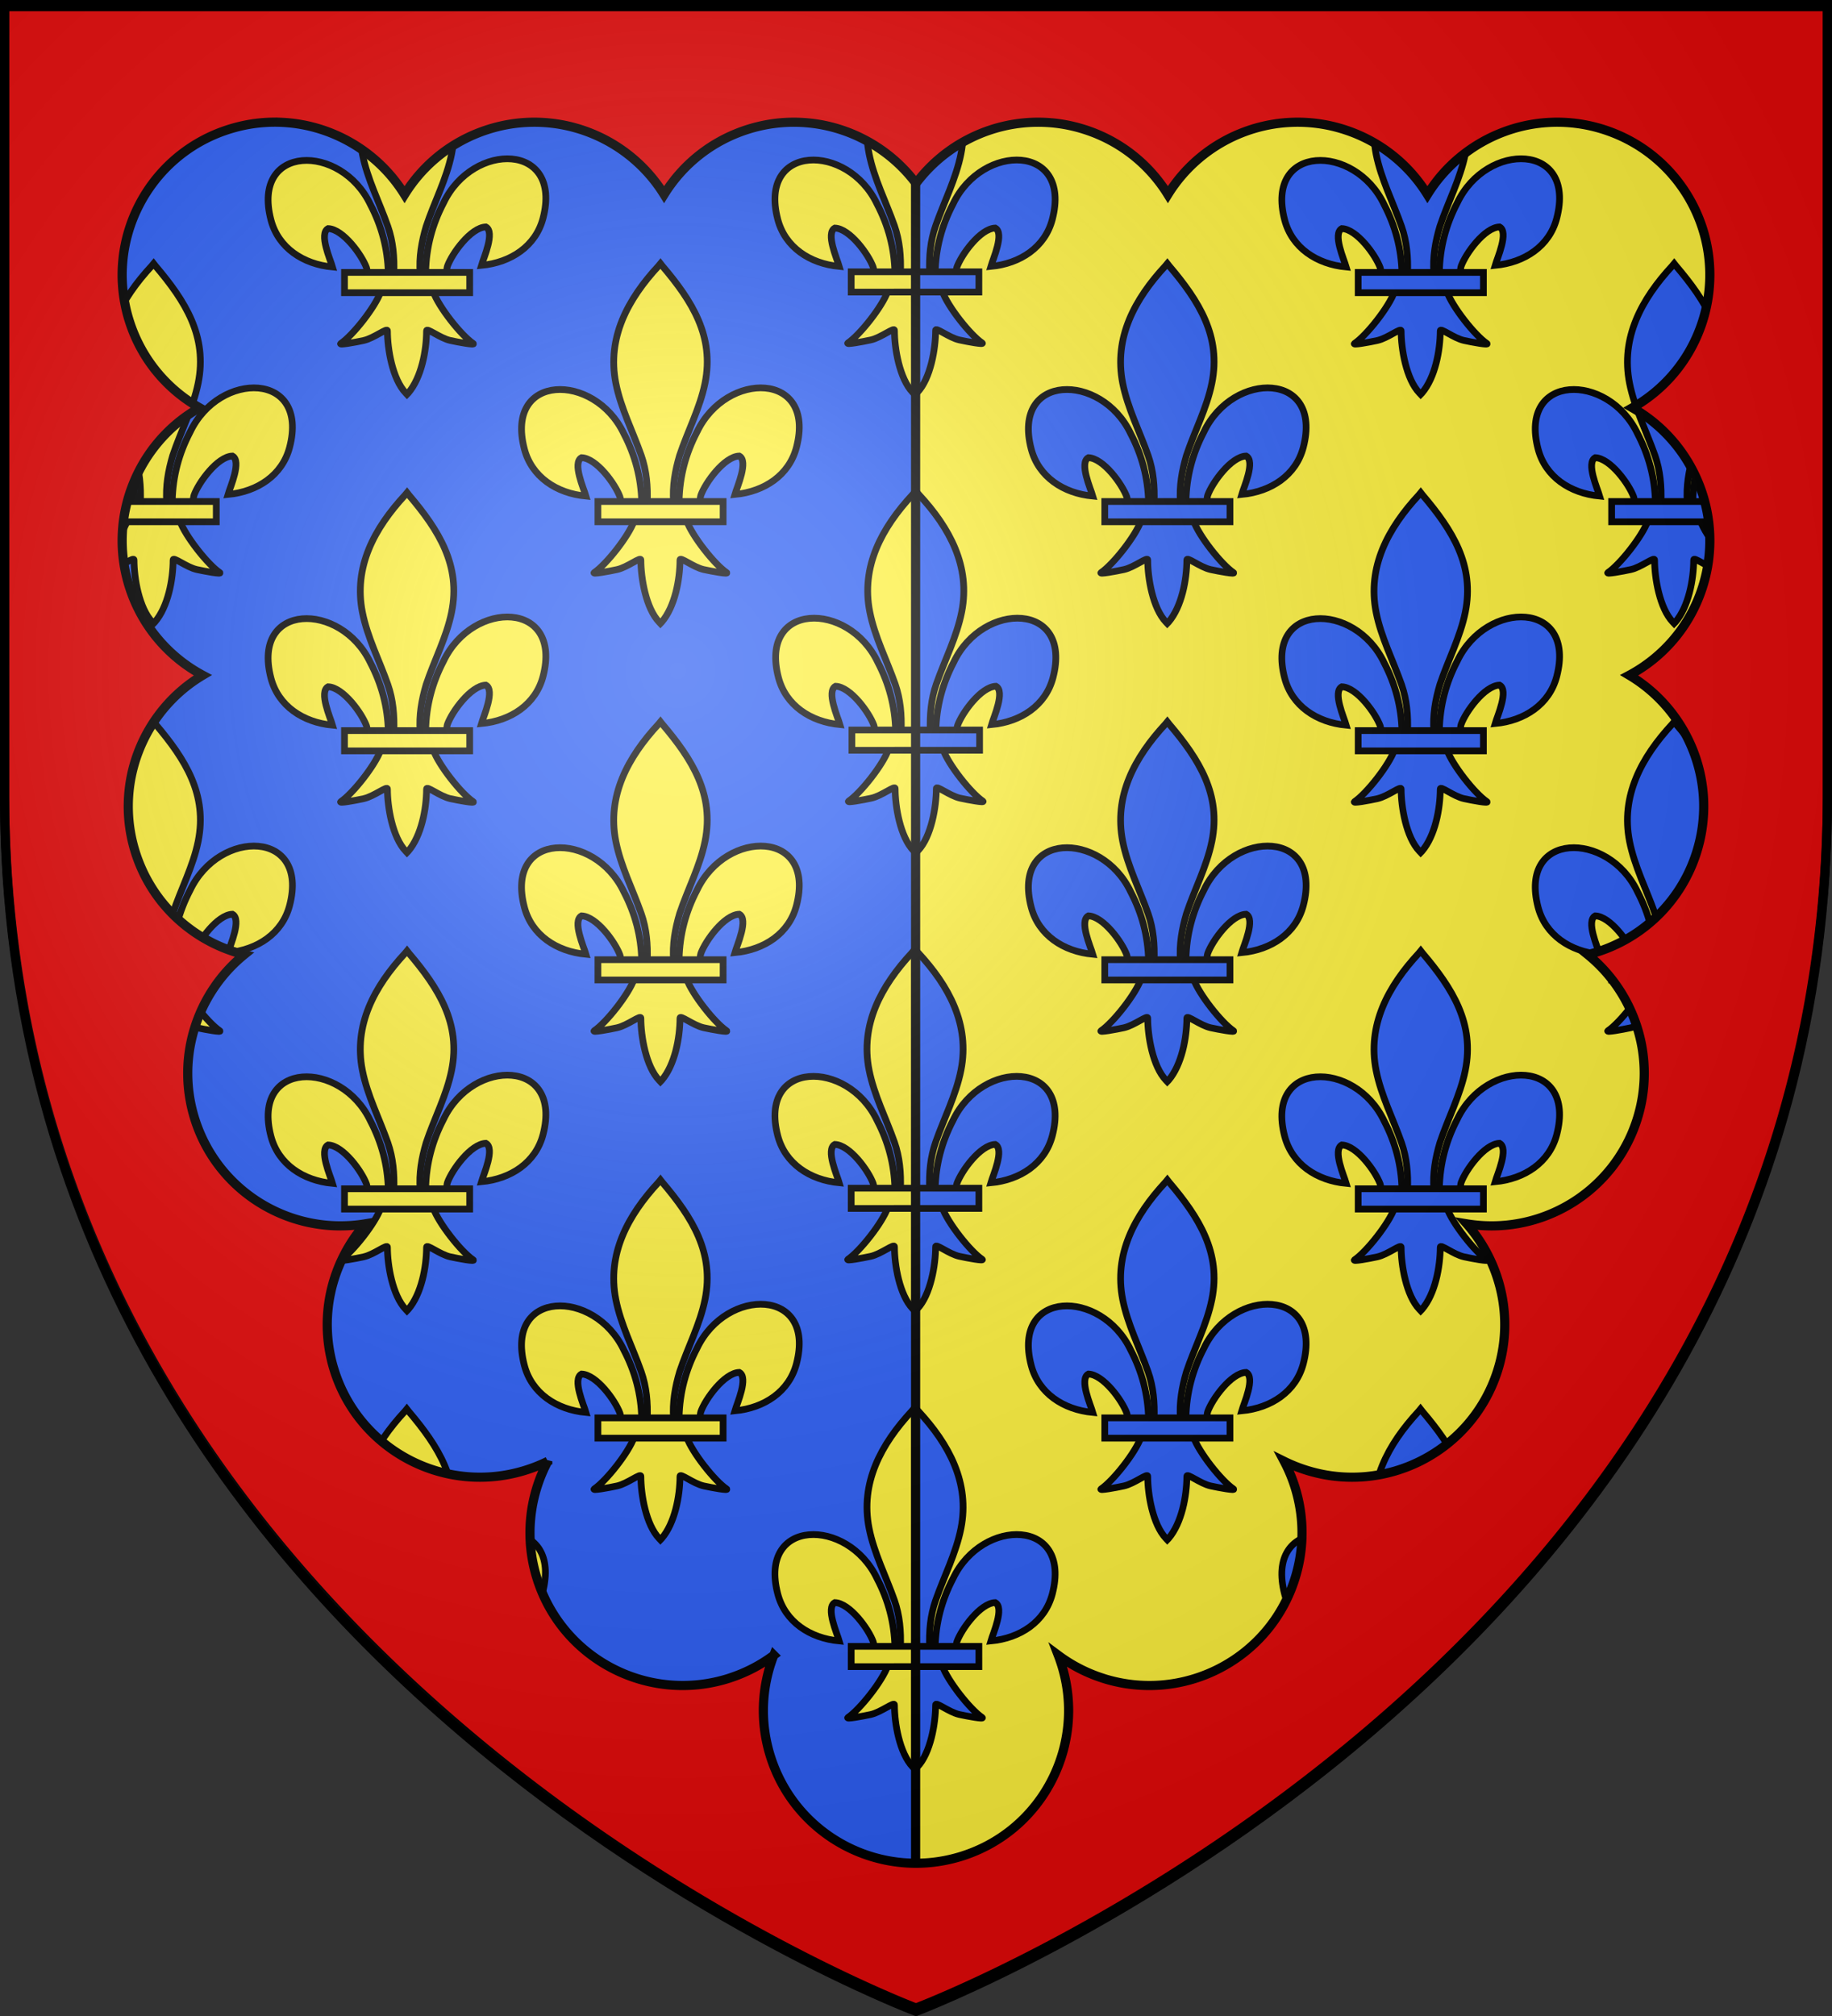<svg xmlns="http://www.w3.org/2000/svg" xmlns:xlink="http://www.w3.org/1999/xlink" width="600" height="660" version="1.0"><rect width="100%" height="100%" fill="#333333" stroke="none"/><defs><radialGradient xlink:href="#a" id="e" cx="221.445" cy="226.331" r="300" fx="221.445" fy="226.331" gradientTransform="matrix(1.353 0 0 1.349 -77.63 -85.747)" gradientUnits="userSpaceOnUse"/><linearGradient id="a"><stop offset="0" style="stop-color:#fff;stop-opacity:.314"/><stop offset=".19" style="stop-color:#fff;stop-opacity:.251"/><stop offset=".6" style="stop-color:#6b6b6b;stop-opacity:.125"/><stop offset="1" style="stop-color:#000;stop-opacity:.125"/></linearGradient></defs><g style="display:inline"><path d="M300 658.5s298.5-112.32 298.5-397.772V2.176H1.5v258.552C1.5 546.18 300 658.5 300 658.5" style="fill:#2b5df2;fill-opacity:1;fill-rule:evenodd;stroke:none;stroke-width:1px;stroke-linecap:butt;stroke-linejoin:miter;stroke-opacity:1"/><path d="M300 658.5s298.5-112.32 298.5-397.772V2.176H299.871z" style="fill:#fcef3c;fill-opacity:1;fill-rule:evenodd;stroke:none;stroke-width:1px;stroke-linecap:butt;stroke-linejoin:miter;stroke-opacity:1"/></g><g style="display:inline"><use xlink:href="#b" width="600" height="660" transform="translate(83 75)"/><use xlink:href="#b" width="600" height="660" transform="translate(-83 75)"/><use xlink:href="#c" width="600" height="660" transform="translate(-83 75)"/><use xlink:href="#c" width="600" height="660" transform="translate(83 75)"/><use xlink:href="#b" width="600" height="660" transform="translate(83 375)"/><use xlink:href="#c" width="600" height="660" transform="translate(-83 375)"/><g id="b" style="stroke:#000;stroke-width:17.081;stroke-miterlimit:4;stroke-dasharray:none;stroke-opacity:1"><path d="M407.03 608.7c1.424-61.957 16.75-119.54 45.289-174.11 74.714-157.185 302.92-153.431 252.615 38.812-18.537 70.84-81.509 112.474-156.319 119.615 5.4-18.665 35.1-84.652 11.125-97.562-38.339 1.449-85.945 67.706-97.393 99.301-1.653 4.536-1.19 9.778-3.036 14.24" style="opacity:1;fill:#fcef3c;fill-opacity:1;fill-rule:evenodd;stroke:#000;stroke-width:17.081;stroke-linecap:butt;stroke-linejoin:miter;stroke-miterlimit:4;stroke-dasharray:none;stroke-opacity:1;display:inline" transform="matrix(.129 0 0 .129 86.91 10.38)"/><g style="opacity:1;stroke:#000;stroke-width:17.081;stroke-miterlimit:4;stroke-dasharray:none;stroke-opacity:1;display:inline"><g style="fill:#fcef3c;fill-opacity:1;stroke:#000;stroke-width:17.081;stroke-miterlimit:4;stroke-dasharray:none;stroke-opacity:1"><path d="M350.523 657.372c-1.425-61.956-16.751-119.54-45.29-174.108-74.714-157.186-302.92-153.432-252.615 38.81 18.537 70.84 81.509 112.475 156.319 119.616-5.4-18.665-35.1-84.652-11.124-97.562 38.338 1.449 85.944 67.705 97.392 99.301 1.653 4.536 1.19 9.778 3.036 14.24" style="fill:#fcef3c;fill-opacity:1;fill-rule:evenodd;stroke:#000;stroke-width:17.081;stroke-linecap:butt;stroke-linejoin:miter;stroke-miterlimit:4;stroke-dasharray:none;stroke-opacity:1" transform="matrix(.129 0 0 .129 81.947 4.638)"/><path d="M393.626 57.12c-78.714 84.85-131.565 182.962-108.781 298.031 12.57 63.484 43.041 122.28 64.53 183.438 13.437 38.37 16.873 78.452 15.282 118.781h66.781c-3.196-40.626 3.807-79.998 15.282-118.781 20.474-61.538 51.625-119.906 64.53-183.438 24.129-118.779-32.506-208.36-108.437-297.656l-4.64-5.918z" style="fill:#fcef3c;fill-opacity:1;fill-rule:nonzero;stroke:#000;stroke-width:17.081;stroke-linecap:butt;stroke-linejoin:miter;stroke-miterlimit:4;stroke-dasharray:none;stroke-opacity:1" transform="matrix(.129 0 0 .129 81.947 4.638)"/><path d="M331.345 704.401c-13.962 39.13-70.889 110.792-101.125 131.22-7.843 5.297 37.486-3.052 57.78-7.5 26.62-5.835 61.218-34.198 60.407-24.188-.075 45.838 12.811 122.324 46.406 157.468l3.182 3.388 3.287-3.388c33.578-39.17 46.238-108.042 46.406-157.468-.81-10.01 33.788 18.353 60.407 24.187 20.295 4.449 65.623 12.798 57.78 7.5-30.236-20.427-87.131-92.089-101.093-131.219z" style="fill:#fcef3c;fill-opacity:1;fill-rule:evenodd;stroke:#000;stroke-width:17.081;stroke-linecap:butt;stroke-linejoin:miter;stroke-miterlimit:4;stroke-dasharray:none;stroke-opacity:1" transform="matrix(.129 0 0 .129 81.947 4.638)"/><path d="M239.352 655.379H557.24v51.503H239.352z" style="fill:#fcef3c;fill-opacity:1;stroke:#000;stroke-width:17.081;stroke-miterlimit:4;stroke-dasharray:none;stroke-opacity:1" transform="matrix(.129 0 0 .129 81.947 4.638)"/></g></g></g><g id="c" style="fill:#2b5df2;stroke:#000;stroke-width:17.081;stroke-miterlimit:4;stroke-dasharray:none;stroke-opacity:1"><path d="M407.03 608.7c1.424-61.957 16.75-119.54 45.289-174.11 74.714-157.185 302.92-153.431 252.615 38.812-18.537 70.84-81.509 112.474-156.319 119.615 5.4-18.665 35.1-84.652 11.125-97.562-38.339 1.449-85.945 67.706-97.393 99.301-1.653 4.536-1.19 9.778-3.036 14.24" style="opacity:1;fill:#2b5df2;fill-opacity:1;fill-rule:evenodd;stroke:#000;stroke-width:17.081;stroke-linecap:butt;stroke-linejoin:miter;stroke-miterlimit:4;stroke-dasharray:none;stroke-opacity:1;display:inline" transform="matrix(.129 0 0 .129 418.91 10.38)"/><g style="opacity:1;fill:#2b5df2;stroke:#000;stroke-width:17.081;stroke-miterlimit:4;stroke-dasharray:none;stroke-opacity:1;display:inline"><g style="fill:#2b5df2;fill-opacity:1;stroke:#000;stroke-width:17.081;stroke-miterlimit:4;stroke-dasharray:none;stroke-opacity:1"><path d="M350.523 657.372c-1.425-61.956-16.751-119.54-45.29-174.108-74.714-157.186-302.92-153.432-252.615 38.81 18.537 70.84 81.509 112.475 156.319 119.616-5.4-18.665-35.1-84.652-11.124-97.562 38.338 1.449 85.944 67.705 97.392 99.301 1.653 4.536 1.19 9.778 3.036 14.24" style="fill:#2b5df2;fill-opacity:1;fill-rule:evenodd;stroke:#000;stroke-width:17.081;stroke-linecap:butt;stroke-linejoin:miter;stroke-miterlimit:4;stroke-dasharray:none;stroke-opacity:1" transform="matrix(.129 0 0 .129 413.947 4.638)"/><path d="M393.626 57.12c-78.714 84.85-131.565 182.962-108.781 298.031 12.57 63.484 43.041 122.28 64.53 183.438 13.437 38.37 16.873 78.452 15.282 118.781h66.781c-3.196-40.626 3.807-79.998 15.282-118.781 20.474-61.538 51.625-119.906 64.53-183.438 24.129-118.779-32.506-208.36-108.437-297.656l-4.64-5.918z" style="fill:#2b5df2;fill-opacity:1;fill-rule:nonzero;stroke:#000;stroke-width:17.081;stroke-linecap:butt;stroke-linejoin:miter;stroke-miterlimit:4;stroke-dasharray:none;stroke-opacity:1" transform="matrix(.129 0 0 .129 413.947 4.638)"/><path d="M331.345 704.401c-13.962 39.13-70.889 110.792-101.125 131.22-7.843 5.297 37.486-3.052 57.78-7.5 26.62-5.835 61.218-34.198 60.407-24.188-.075 45.838 12.811 122.324 46.406 157.468l3.182 3.388 3.287-3.388c33.578-39.17 46.238-108.042 46.406-157.468-.81-10.01 33.788 18.353 60.407 24.187 20.295 4.449 65.623 12.798 57.78 7.5-30.236-20.427-87.131-92.089-101.093-131.219z" style="fill:#2b5df2;fill-opacity:1;fill-rule:evenodd;stroke:#000;stroke-width:17.081;stroke-linecap:butt;stroke-linejoin:miter;stroke-miterlimit:4;stroke-dasharray:none;stroke-opacity:1" transform="matrix(.129 0 0 .129 413.947 4.638)"/><path d="M239.352 655.379H557.24v51.503H239.352z" style="fill:#2b5df2;fill-opacity:1;stroke:#000;stroke-width:17.081;stroke-miterlimit:4;stroke-dasharray:none;stroke-opacity:1" transform="matrix(.129 0 0 .129 413.947 4.638)"/></g></g></g><g id="d" style="stroke:#000;stroke-width:2.2;stroke-miterlimit:4;stroke-dasharray:none;stroke-opacity:1"><path d="M293.178 124.144c-.183-7.98-2.157-15.397-5.833-22.425-9.623-20.245-39.015-19.762-32.536 4.999 2.388 9.124 10.498 14.486 20.133 15.406-.695-2.404-4.52-10.903-1.432-12.566 4.938.187 11.07 8.72 12.544 12.79.212.584.153 1.26.39 1.834" style="fill:#fcef3c;fill-opacity:1;fill-rule:evenodd;stroke:#000;stroke-width:2.2;stroke-linecap:butt;stroke-linejoin:miter;stroke-miterlimit:4;stroke-dasharray:none;stroke-opacity:1" transform="translate(-.085 -34.9)"/><path d="M298.73 46.833c-10.138 10.928-16.945 23.565-14.01 38.385 1.618 8.177 5.543 15.75 8.31 23.627 1.731 4.942 2.174 10.104 1.969 15.298l4.841.376.073-77.638-.597-.762z" style="fill:#fcef3c;fill-opacity:1;fill-rule:nonzero;stroke:#000;stroke-width:2.2;stroke-linecap:butt;stroke-linejoin:miter;stroke-miterlimit:4;stroke-dasharray:none;stroke-opacity:1" transform="translate(-.085 -34.9)"/><path d="M290.834 130.263c-1.799 5.04-9.13 14.27-13.025 16.901-1.01.682 4.828-.393 7.442-.966 3.428-.751 7.885-4.404 7.78-3.115-.01 5.904 1.65 15.755 5.977 20.281l.41.437.423-.437.033-32.975z" style="fill:#fcef3c;fill-opacity:1;fill-rule:evenodd;stroke:#000;stroke-width:2.2;stroke-linecap:butt;stroke-linejoin:miter;stroke-miterlimit:4;stroke-dasharray:none;stroke-opacity:1" transform="translate(-.085 -34.9)"/><path d="M278.86 123.887h21.017v6.633H278.86z" style="fill:#fcef3c;fill-opacity:1;stroke:#000;stroke-width:2.2;stroke-miterlimit:4;stroke-dasharray:none;stroke-opacity:1" transform="translate(-.085 -34.9)"/><path d="M306.362 124.144c.183-7.98 2.157-15.397 5.833-22.425 9.623-20.245 39.015-19.762 32.536 4.999-2.387 9.124-10.498 14.486-20.133 15.406.695-2.404 4.52-10.903 1.433-12.566-4.938.187-11.07 8.72-12.544 12.79-.213.584-.154 1.26-.391 1.834" style="fill:#2b5df2;fill-opacity:1;fill-rule:evenodd;stroke:#000;stroke-width:2.2;stroke-linecap:butt;stroke-linejoin:miter;stroke-miterlimit:4;stroke-dasharray:none;stroke-opacity:1" transform="translate(-.085 -34.9)"/><path d="M300.81 46.833c10.139 10.928 16.945 23.565 14.011 38.385-1.619 8.177-5.544 15.75-8.311 23.627-1.731 4.942-2.174 10.104-1.969 15.298l-4.841.376-.073-77.638.598-.762z" style="fill:#2b5df2;fill-opacity:1;fill-rule:nonzero;stroke:#000;stroke-width:2.2;stroke-linecap:butt;stroke-linejoin:miter;stroke-miterlimit:4;stroke-dasharray:none;stroke-opacity:1" transform="translate(-.085 -34.9)"/><path d="M308.707 130.263c1.798 5.04 9.13 14.27 13.024 16.901 1.01.682-4.828-.393-7.442-.966-3.428-.751-7.884-4.404-7.78-3.115.01 5.904-1.65 15.755-5.977 20.281l-.41.437-.423-.437-.033-32.975z" style="fill:#2b5df2;fill-opacity:1;fill-rule:evenodd;stroke:#000;stroke-width:2.2;stroke-linecap:butt;stroke-linejoin:miter;stroke-miterlimit:4;stroke-dasharray:none;stroke-opacity:1" transform="translate(-.085 -34.9)"/><path d="M-320.68 123.887h21.017v6.633h-21.017z" style="fill:#2b5df2;fill-opacity:1;stroke:#000;stroke-width:2.2;stroke-miterlimit:4;stroke-dasharray:none;stroke-opacity:1" transform="matrix(-1 0 0 1 -.085 -34.9)"/></g><use xlink:href="#b" width="600" height="660" transform="translate(0 300)"/><use xlink:href="#c" width="600" height="660" transform="translate(0 300)"/><use xlink:href="#d" width="600" height="660" transform="translate(0 300)"/><path d="M139.334 538.778c.183-7.98 2.157-15.396 5.833-22.425 9.623-20.245 39.015-19.761 32.536 4.999-2.387 9.124-10.498 14.486-20.133 15.406.695-2.404 4.52-10.903 1.432-12.566-4.937.187-11.069 8.72-12.543 12.79-.213.584-.154 1.26-.391 1.834" style="fill:#fcef3c;fill-opacity:1;fill-rule:evenodd;stroke:#000;stroke-width:2.2;stroke-linecap:butt;stroke-linejoin:miter;stroke-miterlimit:4;stroke-dasharray:none;stroke-opacity:1;display:inline"/><path d="M132.645 461.995c-10.139 10.928-16.946 23.565-14.011 38.385 1.619 8.177 5.544 15.75 8.311 23.627 1.73 4.941 2.173 10.104 1.969 15.298h8.6c-.41-5.232.491-10.303 1.969-15.298 2.637-7.926 6.65-15.444 8.311-23.627 3.108-15.298-4.186-26.836-13.966-38.337l-.598-.762z" style="fill:#fcef3c;fill-opacity:1;fill-rule:nonzero;stroke:#000;stroke-width:2.2;stroke-linecap:butt;stroke-linejoin:miter;stroke-miterlimit:4;stroke-dasharray:none;stroke-opacity:1"/><path d="M459.093 539.306c-.183-7.98-2.157-15.397-5.833-22.425-9.623-20.245-39.015-19.762-32.536 4.999 2.387 9.124 10.498 14.486 20.133 15.406-.695-2.404-4.52-10.903-1.433-12.566 4.938.187 11.07 8.72 12.544 12.79.213.584.154 1.26.391 1.834" style="fill:#2b5df2;fill-opacity:1;fill-rule:evenodd;stroke:#000;stroke-width:2.2;stroke-linecap:butt;stroke-linejoin:miter;stroke-miterlimit:4;stroke-dasharray:none;stroke-opacity:1"/><path d="M464.645 461.995c-10.139 10.928-16.946 23.565-14.011 38.385 1.619 8.177 5.544 15.75 8.311 23.627 1.73 4.941 2.173 10.104 1.969 15.298h8.6c-.41-5.232.491-10.303 1.969-15.298 2.637-7.926 6.65-15.444 8.311-23.627 3.108-15.298-4.186-26.836-13.966-38.337l-.598-.762z" style="fill:#2b5df2;fill-opacity:1;fill-rule:nonzero;stroke:#000;stroke-width:2.2;stroke-linecap:butt;stroke-linejoin:miter;stroke-miterlimit:4;stroke-dasharray:none;stroke-opacity:1"/><use xlink:href="#d" width="600" height="660" transform="translate(0 450)"/><use xlink:href="#d" width="600" height="660" transform="translate(.23 150)"/><use xlink:href="#b" width="600" height="660" transform="translate(0 150)"/><use xlink:href="#c" width="600" height="660" transform="translate(0 150)"/><use xlink:href="#b" width="600" height="660" transform="translate(-83 225)"/><use xlink:href="#b" width="600" height="660" transform="translate(83 225)"/><use xlink:href="#c" width="600" height="660" transform="translate(-83 225)"/><use xlink:href="#c" width="600" height="660" transform="translate(83 225)"/></g><g style="display:inline"><path d="M299.871 42.535V627.39" style="fill:none;fill-rule:evenodd;stroke:#000;stroke-width:3;stroke-linecap:butt;stroke-linejoin:miter;stroke-miterlimit:4;stroke-dasharray:none;stroke-opacity:1"/><path d="M1.5 1.063v258.53C1.5 545.046 300 657.376 300 657.376s298.5-112.33 298.5-397.781V1.063zM89.375 40c17.412-.213 33.9 8.761 43.125 23.688 6.007-9.717 15.355-17.418 27.063-21.22 22.345-7.255 46.109 2.085 57.937 21.22 6.007-9.717 15.355-17.418 27.063-21.22 20.869-6.776 42.972.93 55.437 17.563 12.47-16.637 34.568-24.339 55.438-17.562 11.707 3.801 21.055 11.502 27.062 21.219 11.83-19.142 35.59-28.476 57.938-21.22 11.707 3.802 21.055 11.503 27.062 21.22 11.83-19.142 35.59-28.476 57.938-21.22 26.245 8.523 40.615 36.724 32.093 62.97-4.018 12.375-12.407 22.12-22.906 28.062 20.275 11.449 30.374 35.941 22.906 58.938-4.15 12.78-12.949 22.745-23.937 28.625 19.625 11.674 29.284 35.748 21.937 58.375-5.53 17.03-19.334 29.07-35.531 33.093 15.572 12.653 22.628 34.032 16.063 54.25-7.735 23.82-31.697 37.859-55.688 33.875 11.221 12.816 15.64 31.039 10 48.406-8.513 26.217-36.675 40.593-62.906 32.125l-.094-.03a50 50 0 0 1-6.781-2.75c6.11 11.539 7.723 25.452 3.375 38.843-8.513 26.216-36.675 40.593-62.906 32.125l-.063-.031a49.8 49.8 0 0 1-14.406-7.438c.336.87.646 1.76.937 2.657 8.522 26.245-5.848 54.446-32.094 62.968l-.093.032c-26.231 8.467-54.362-5.91-62.875-32.125-3.707-11.415-3.082-23.185.969-33.563A49.8 49.8 0 0 1 239 549.344l-.062.031c-26.232 8.468-54.394-5.909-62.907-32.125-4.348-13.391-2.736-27.304 3.375-38.844a50 50 0 0 1-6.781 2.75l-.094.031c-26.23 8.468-54.393-5.908-62.906-32.125-5.64-17.367-1.221-35.59 10-48.406-23.99 3.983-47.953-10.054-55.687-33.875-6.566-20.218.49-41.597 16.062-54.25-16.197-4.023-30.001-16.063-35.531-33.094-7.347-22.626 2.312-46.7 21.937-58.375-10.988-5.88-19.787-15.844-23.937-28.625C35 169.442 45.1 144.95 65.375 133.5c-10.498-5.941-18.888-15.687-22.906-28.062-8.522-26.246 5.848-54.447 32.094-62.97 4.92-1.597 9.895-2.408 14.812-2.468z" style="fill:#e20909;fill-opacity:1;fill-rule:evenodd;stroke:#000;stroke-width:3;stroke-linecap:butt;stroke-linejoin:miter;stroke-miterlimit:4;stroke-dasharray:none;stroke-opacity:1;display:inline"/></g><path d="M300 658.5s298.5-112.32 298.5-397.772V2.176H1.5v258.552C1.5 546.18 300 658.5 300 658.5" style="opacity:1;fill:url(#e);fill-opacity:1;fill-rule:evenodd;stroke:none;stroke-width:1px;stroke-linecap:butt;stroke-linejoin:miter;stroke-opacity:1"/><path d="M300 658.5S1.5 546.18 1.5 260.728V2.176h597v258.552C598.5 546.18 300 658.5 300 658.5z" style="opacity:1;fill:none;fill-opacity:1;fill-rule:evenodd;stroke:#000;stroke-width:3;stroke-linecap:butt;stroke-linejoin:miter;stroke-miterlimit:4;stroke-dasharray:none;stroke-opacity:1"/></svg>